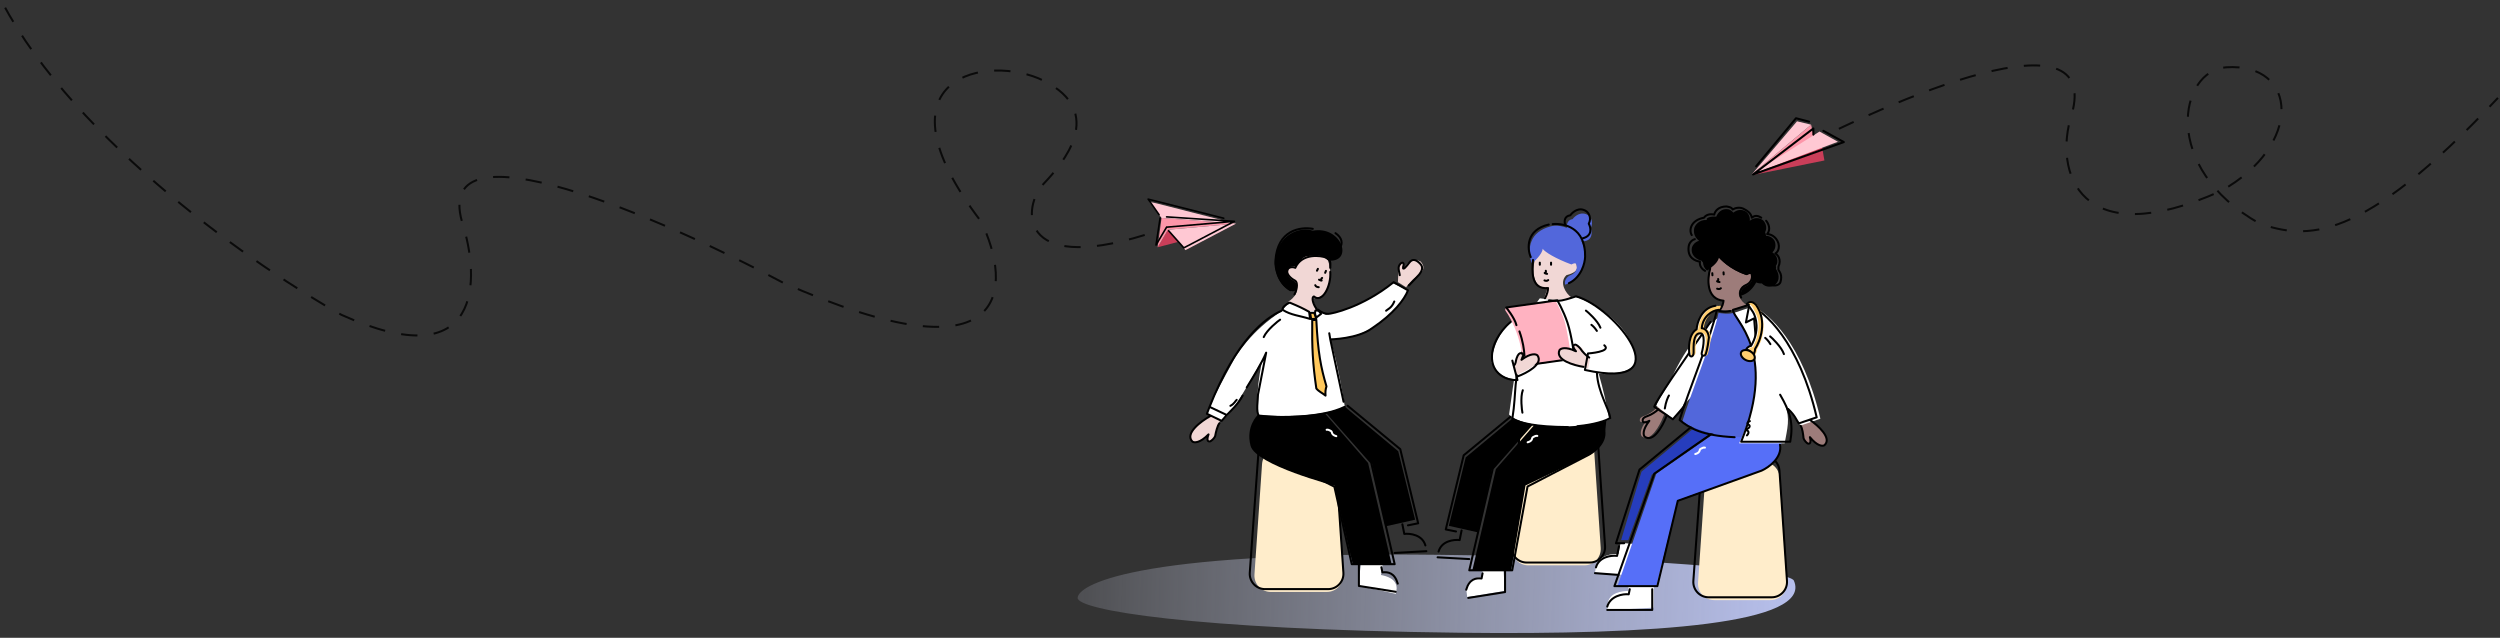 <svg width="1223" height="312" viewBox="0 0 1223 312" fill="none" xmlns="http://www.w3.org/2000/svg">
<rect x="0" y="0" width="1223" height="312" fill="#333333" stroke="none"/>
<path d="M560 114.95C497 134.45 500.325 100.661 510.5 89.95C520 79.95 541.501 54.948 510.5 39.451C484 26.204 425 36.448 480 108.449C495 139.466 496.5 188.8 382.5 138C324.333 106.966 211.6 57.608 226 108.449C235.167 136.649 236.2 185.24 167 154C126.833 131.667 37.4 69.8 1 1" stroke="black" stroke-opacity="0.8" stroke-dasharray="8 8"/>
<path d="M871 77.426C929.167 46.392 1027.9 5.086 1013.5 55.926C1004.33 84.126 1017.3 124.666 1086.5 93.426C1126.67 71.093 1124.5 30.594 1089 32.926C1066.17 34.426 1056.5 81.926 1105.5 109.426C1128 116.926 1154.5 119.926 1222 47.876" stroke="black" stroke-opacity="0.8" stroke-dasharray="8 8"/>
<path d="M571.412 112.375L566.317 120.971L578.011 117.87L571.412 112.375Z" fill="#CA3E59"/>
<path d="M604.645 109.401L571.412 112.373L566.316 120.969L568.226 106.64L604.645 109.401Z" fill="#FD96A9"/>
<path d="M565.681 99.462L604.646 109.402L579.92 122.373L578.439 120.627L571.412 112.375L604.646 109.402L568.227 106.641L562.38 98.775L565.681 99.462Z" fill="#FFC8D3"/>
<path d="M570.617 111.256L565.523 119.852L567.521 106.67" stroke="black" stroke-width="0.8" stroke-linecap="round" stroke-linejoin="round"/>
<path d="M598.644 106.76L561.678 97.426L567 105.01M603.851 108.28L570.741 111.126M603.851 108.28L570.704 106.091M603.851 108.28L591.488 114.766L579.125 121.251L571.725 112.921" stroke="black" stroke-width="0.8" stroke-linecap="round" stroke-linejoin="round"/>
<path d="M890.101 64.841L892.5 78.499L858 85.5L890.101 64.841Z" fill="#CA3E59"/>
<path d="M857.111 85.165L888.601 72.843L886 61.002L857.111 85.165Z" fill="#FD96A9"/>
<path d="M879.101 59.343L857.11 85.163L899.105 69.345L890.105 64.348L857.11 85.163L886 61L879.101 59.343Z" fill="#FFC8D3"/>
<path d="M892 64L902 69.5L857.601 85.342L887.101 62.842V65.842" stroke="black" stroke-linecap="round" stroke-linejoin="round"/>
<path d="M859.101 81.342L878.601 57.842L885 59.5" stroke="black" stroke-linecap="round" stroke-linejoin="round"/>
<path d="M877.574 284.062C886.772 305.074 809.944 310.693 714.179 309.538C582.12 307.945 527.108 298.333 527.178 292.504C527.249 286.674 552.272 269.582 704.302 271.416C800.068 272.571 875.236 278.722 877.574 284.062Z" fill="url(#paint0_linear_34_7)"/>
<path d="M779.596 216.438C779.331 212.519 776.262 209.372 772.352 209.01L756.645 207.555L753.189 206.752C748.391 205.637 743.736 209.081 743.398 213.995L739.68 268.024C739.361 272.648 743.026 276.573 747.661 276.573H775.092C779.722 276.573 783.386 272.655 783.074 268.035L779.596 216.438Z" fill="#FFEDCB"/>
<path d="M781.512 213.198C781.276 209.729 778.686 206.877 775.255 206.309L752.26 202.501C747.905 201.78 743.871 204.958 743.554 209.361L739.389 267.157C739.076 271.5 742.515 275.196 746.87 275.196H777.709C782.052 275.196 785.487 271.519 785.191 267.186L781.512 213.198Z" stroke="black"/>
<path d="M796.643 289.074L796.643 282.366L809.157 281.563L808.906 297.261L786.352 298.508L786.416 295.468C787.197 289.696 793.626 289.175 796.643 289.074Z" fill="white"/>
<path d="M675.577 281.293L676.469 275.71L666.161 273.379L664.284 286.477L682.889 290.512L683.239 287.973C683.357 283.066 678.075 281.777 675.577 281.293Z" fill="white"/>
<path d="M725.354 282.405L725.164 275.724L735.198 275.281L736.272 289.073L717.772 292.074L717.317 288.481C717.78 282.756 722.933 282.419 725.354 282.405Z" fill="white"/>
<path d="M653.596 229.438C653.331 225.519 650.262 222.372 646.352 222.01L630.645 220.555L627.189 219.752C622.391 218.637 617.736 222.081 617.398 226.995L613.68 281.024C613.361 285.648 617.026 289.573 621.661 289.573H649.092C653.722 289.573 657.386 285.655 657.074 281.035L653.596 229.438Z" fill="#FFEDCB"/>
<path d="M653.512 226.198C653.276 222.729 650.686 219.877 647.255 219.309L624.26 215.501C619.905 214.78 615.871 217.958 615.554 222.361L611.389 280.157C611.076 284.5 614.515 288.196 618.87 288.196H649.709C654.052 288.196 657.487 284.519 657.191 280.186L653.512 226.198Z" stroke="black"/>
<path d="M870.596 233.438C870.331 229.519 867.262 226.372 863.352 226.01L847.645 224.555L844.189 223.752C839.391 222.637 834.736 226.081 834.398 230.995L830.68 285.024C830.361 289.648 834.026 293.573 838.661 293.573H866.092C870.722 293.573 874.386 289.655 874.074 285.035L870.596 233.438Z" fill="#FFEDCB"/>
<path d="M870.512 230.198C870.276 226.729 867.686 223.877 864.255 223.309L841.26 219.501C836.905 218.78 832.871 221.958 832.554 226.361L828.389 284.157C828.076 288.5 831.515 292.196 835.87 292.196H866.709C871.052 292.196 874.487 288.519 874.191 284.186L870.512 230.198Z" stroke="black"/>
<path d="M749.732 149.998L755.272 153.498L741.772 185.498C736.772 185.498 732.272 182.998 729.772 177.498C730.572 162.698 740.899 154.498 749.732 149.998Z" fill="white"/>
<path d="M769.772 144.998L765.272 147.152L775.772 180.998C779.929 184.247 798.772 184.024 800.272 176.498C799.413 160.785 781.272 147.998 769.772 144.998Z" fill="white"/>
<path d="M791.772 271.074L792.772 265.574L805.272 266.574L802.772 282.074L780.272 280.074L780.772 277.074C782.372 271.474 788.772 270.741 791.772 271.074Z" fill="white"/>
<path d="M810.272 286.738H791.272L810.272 231.738L839.772 211.238L871.772 212.998C871.772 212.998 871.272 220.998 869.772 223.498C868.272 225.998 864.272 229.238 864.272 229.238L820.772 244.738L810.272 286.738Z" fill="#566FF8"/>
<path d="M796.534 264.238L793.034 264.238L803.034 230.738L829.772 208.498L838.033 211.238L808.033 232.237L796.534 264.238Z" fill="#263DBD"/>
<path d="M837.748 211.887L809.272 231.738L789.772 286.738H810.772L820.772 244.998L861.772 230.238C865.272 228.658 871.972 223.898 870.772 217.498" stroke="black" stroke-linecap="round" stroke-linejoin="round"/>
<path d="M827.772 208.498L802.034 229.738L790.534 265.738H794.534" stroke="black" stroke-linecap="round" stroke-linejoin="round"/>
<path d="M792.004 267.238L791.066 271.931C788.25 271.618 782.243 272.306 780.742 277.562" stroke="black" stroke-linecap="round" stroke-linejoin="round"/>
<path d="M797.272 288.238L796.772 290.738C793.957 290.425 787.774 291.482 786.272 296.738" stroke="black" stroke-linecap="round" stroke-linejoin="round"/>
<path d="M780.272 280.379L791.772 281.238" stroke="black" stroke-linecap="round" stroke-linejoin="round"/>
<path d="M786.272 298.379H808.272V288.238" stroke="black" stroke-linecap="round" stroke-linejoin="round"/>
<path d="M834.044 218.984C833.318 218.802 832.788 219.211 832.146 219.485C831.363 219.818 831.68 220.186 831.266 220.907C830.873 221.592 830.018 221.908 829.334 222.11" stroke="white" stroke-linecap="round"/>
<path d="M739.272 278.998H720.272L731.772 229.498L753.772 204.238L785.772 205.998C785.772 205.998 785.272 213.998 783.772 216.498C782.272 218.998 778.272 222.238 778.272 222.238L746.272 237.498L739.272 278.998Z" fill="black"/>
<path d="M723.272 260.498L708.772 257.238L717.034 223.738L743.772 201.498L752.033 204.238L729.772 229.998L723.272 260.498Z" fill="black"/>
<path d="M751.748 204.887L730.272 229.238L718.772 278.998H739.772L747.272 237.998L775.772 223.238C779.272 221.658 785.972 216.898 784.772 210.498" stroke="black" stroke-linecap="round" stroke-linejoin="round"/>
<path d="M741.772 201.498L716.034 222.738L707.272 258.998L712.272 259.998" stroke="black" stroke-linecap="round" stroke-linejoin="round"/>
<path d="M715.004 259.498L714.066 264.191C711.25 263.878 705.243 264.566 703.742 269.822" stroke="black" stroke-linecap="round" stroke-linejoin="round"/>
<path d="M725.272 280.498L724.772 282.998C721.957 282.685 718.774 283.242 717.272 288.498" stroke="black" stroke-linecap="round" stroke-linejoin="round"/>
<path d="M703.272 272.639L718.772 273.498" stroke="black" stroke-linecap="round" stroke-linejoin="round"/>
<path d="M718.272 292.498L736.272 289.639V279.498" stroke="black" stroke-linecap="round" stroke-linejoin="round"/>
<path d="M752.044 213.243C751.318 213.061 750.788 213.471 750.146 213.744C749.363 214.078 749.68 214.446 749.266 215.166C748.873 215.852 748.018 216.168 747.334 216.37" stroke="white" stroke-linecap="round"/>
<path d="M803.191 213.483C807.383 216.585 811.94 208.303 813.694 203.774C813.934 203.018 814.632 201.247 815.5 200.209L812.957 197.57L809.853 200.049C808.984 201.087 806.246 202.816 804.778 203.285C802.577 203.988 802.264 204.695 802.192 205.348C801.988 207.214 804.284 206.364 805.458 205.706C801.942 210.23 802.481 212.776 803.191 213.483Z" fill="#9D7C7A"/>
<path d="M843.133 147.113C834.536 146.31 835.555 135.722 837.14 130.529C838.68 126.148 843.045 124.487 845.182 125.157C853.593 125.942 857.076 132.389 857.35 136.185C857.549 138.089 854.056 139.491 852.285 139.954C848.537 143.752 852.04 147.63 854.26 149.094C849.834 152.074 844.084 152.072 841.763 151.698L843.133 147.113Z" fill="#9D7C7A"/>
<path d="M843.15 133.233L843.215 134.23" stroke="black" stroke-linecap="round"/>
<path d="M837.656 133.65L837.722 134.648" stroke="black" stroke-linecap="round"/>
<path fill-rule="evenodd" clip-rule="evenodd" d="M839.572 105.996C836.777 105.72 834.363 106.573 834.988 107.631C831.215 107.311 829.159 110.212 828.798 111.657C828.234 114.595 829.57 116.58 831.214 117.806C829.102 118.324 827.928 120.106 827.682 121.09C826.891 125.212 830.514 127.119 832.424 127.556C832.621 127.901 832.846 128.179 833.091 128.398C833.196 129.943 833.814 131.3 834.937 132.233C835.718 132.882 840.458 127.578 840.235 125.303C841.431 126.918 846.872 132.12 854.541 134.639C854.615 134.603 854.698 134.56 854.787 134.515C855.34 134.231 856.131 133.824 856.65 134.133C856.544 135.144 856.752 135.953 857.147 136.59C856.927 137.747 856.131 139.186 854.041 140.002C852.946 140.501 851.117 142.309 851.799 144.627C855.331 143.578 857.677 140.926 859.124 138.184C860.083 138.587 861.126 138.71 861.873 138.65C864.093 140.966 867.023 140.272 868.061 139.556C871.379 136.985 869.919 133.16 868.775 131.569C868.891 131.004 868.869 130.507 868.747 130.072C869.133 129.512 869.359 128.952 869.435 128.538C869.754 126.027 868.521 124.422 867.068 123.474C869.211 121.333 868.605 118.52 867.935 117.495C866.785 115.932 865.341 115.383 863.962 115.354C863.877 114.702 863.699 114.106 863.491 113.659C864.891 110.773 863.223 108.266 862.191 107.542C859.727 106.008 857.494 106.825 855.989 108.012C856.26 105.857 855.02 104.124 854.19 103.542C851.713 102 849.47 102.833 847.965 104.031C847.187 103.07 846.171 102.525 845.515 102.378C842.187 101.827 840.362 104.089 839.572 105.996Z" fill="black"/>
<path d="M892.553 217.82C896.534 214.45 889.516 208.117 885.51 205.371C884.829 204.964 883.265 203.88 882.454 202.796L880.252 203.899L881.004 208.256C881.815 209.34 882.062 211.985 882.182 213.521C882.362 215.825 883.787 216.708 884.406 216.928C886.176 217.554 885.874 215.124 885.502 213.831C889.101 218.291 891.702 218.349 892.553 217.82Z" fill="#9D7C7A"/>
<path d="M818.373 204.976C826.772 192.5 842.934 179.782 851.588 175.823C848.015 173.745 856.942 149.815 842.241 154.512C827.9 162.449 819.07 181.894 817.68 185.256C815.751 189.362 811.252 195.227 810.272 198.5L818.373 204.976Z" fill="white"/>
<path d="M823.018 206.1C827.129 192.344 838.083 165.873 840.691 153.077C842.093 153.207 845.32 153.98 848.722 152.883C853.728 159.792 866.772 175.574 858.603 213.663C842.922 215.027 827.682 209.991 823.018 206.1Z" fill="#5267DB"/>
<path d="M850.772 216.886C866.772 183.074 855.272 161.574 848.272 153.074L857.481 149.93C864.909 152.823 881.919 167.858 890.531 204.859L880.794 208.192L880.794 208.192C879.586 206.433 876.373 201.754 873.275 198.373C875.835 204.748 874.356 209.637 873.055 216.886L850.772 216.886Z" fill="white"/>
<path d="M824.273 197.5C823.272 200.505 821.273 201.5 818.373 205.118L809.273 199C810.252 195.727 822.273 178.5 836.773 157.5" stroke="black" stroke-linecap="round" stroke-linejoin="round"/>
<path d="M836.686 130.49C838.36 129.39 840.759 127.1 840.524 124.721C841.78 126.41 846.218 131.38 854.267 134.016C855.089 133.622 856.862 132.467 857.027 134.745C857.237 135.864 856.874 138.407 853.744 139.623C852.595 140.144 850.154 142.587 851.775 145.566" stroke="black" stroke-linecap="round" stroke-linejoin="round"/>
<path d="M837.08 131.562C837.156 131.297 837.002 131.02 836.736 130.944C836.471 130.868 836.194 131.022 836.118 131.287L837.08 131.562ZM843.147 147.118L843.645 147.164C843.67 146.889 843.468 146.646 843.193 146.62L843.147 147.118ZM840.939 151.324C840.753 151.528 840.769 151.844 840.973 152.03C841.178 152.215 841.494 152.2 841.679 151.995L840.939 151.324ZM836.118 131.287C835.405 133.782 834.874 137.596 835.637 140.919C836.02 142.587 836.736 144.159 837.946 145.369C839.164 146.587 840.848 147.405 843.1 147.616L843.193 146.62C841.147 146.429 839.689 145.698 838.654 144.662C837.612 143.621 836.966 142.238 836.611 140.695C835.9 137.596 836.393 133.965 837.08 131.562L836.118 131.287ZM842.649 147.071C842.609 147.499 842.473 148.248 842.195 149.055C841.916 149.865 841.507 150.697 840.939 151.324L841.679 151.995C842.372 151.231 842.838 150.26 843.141 149.38C843.445 148.498 843.597 147.671 843.645 147.164L842.649 147.071Z" fill="black"/>
<path d="M885.384 205.4C889.398 208.134 896.434 214.448 892.463 217.829C891.613 218.36 889.012 218.31 885.401 213.86C885.776 215.152 886.085 217.581 884.313 216.96C883.775 216.605 882.613 215.568 882.278 214.257C882.153 212.721 881.701 209.38 880.886 208.298" stroke="black" stroke-linecap="round" stroke-linejoin="round"/>
<path d="M816.438 193.494C815.96 194.271 814.89 196.624 814.434 199.821" stroke="black" stroke-linecap="round" stroke-linejoin="round"/>
<path d="M870.841 193.096C875.781 201.596 877.417 206.979 875.781 216.096L851.781 216.096C869.902 171.41 847.772 156.574 847.772 151.574L855.772 149.074L854.101 157.747L858.101 155.747L859.272 169.574" stroke="black" stroke-linecap="round" stroke-linejoin="round"/>
<path d="M865.958 164.574C866.693 165.114 871.596 169.814 872.692 173.215" stroke="black" stroke-linecap="round" stroke-linejoin="round"/>
<path d="M863.534 165.291C863.975 165.615 865.101 166.682 866.076 168.356" stroke="black" stroke-linecap="round" stroke-linejoin="round"/>
<path d="M855.675 149.23C863.103 152.123 880.113 167.159 888.726 204.159L879.967 207.112C878.583 205.098 878.231 203.413 874.773 200.074" stroke="black" stroke-linecap="round" stroke-linejoin="round"/>
<path d="M848.555 213.885C832.412 213.132 826.33 209.333 821.665 205.442C825.777 191.686 837.299 164.325 839.907 151.529C840.642 152.069 842.98 152.947 846.449 152.139" stroke="black" stroke-linecap="round" stroke-linejoin="round"/>
<path d="M840.034 141.232C840.658 141.472 841.346 141.526 841.836 141.018" stroke="black" stroke-linecap="round"/>
<path d="M840.507 136.5C840.644 136.961 840.622 137.325 840.163 137.48C839.468 137.714 840.959 137.959 841.179 137.979" stroke="black" stroke-linecap="round"/>
<path d="M815.094 203.927C813.34 208.456 808.783 216.738 804.591 213.636C803.881 212.929 803.341 210.383 806.858 205.859C805.684 206.517 803.388 207.367 803.592 205.501C803.664 204.848 803.977 204.141 806.178 203.438C807.646 202.969 810.384 201.24 811.253 200.202" stroke="black" stroke-linecap="round" stroke-linejoin="round"/>
<path d="M856.039 206.008C854.921 206.357 854.409 207.179 855.385 207.727C856.068 208.11 856.137 208.646 855.584 209.24C855.242 209.607 854.724 209.741 854.383 210.105C854.072 210.436 854.786 210.595 854.991 210.766C855.742 211.393 855.194 212.497 854.597 212.992" stroke="black" stroke-linecap="round"/>
<path d="M864 108C865 109.167 866.5 112.1 864.5 114.5C865.833 114.5 868.8 115.4 870 119C870.333 120.167 870.5 122.8 868.5 124C869.667 124.667 871.6 126.9 870 130.5V132C870.667 133.167 872 134.5 871 138C870.667 139 869 140.6 865 139" stroke="black" stroke-linecap="round" stroke-linejoin="round"/>
<path d="M827.596 115C826.096 112.5 827.196 107.701 833.596 106.501C834.596 105 836.596 104.5 838.596 105C838.929 103.334 840.596 101 844.596 101C845.262 101.167 847.196 101.3 847.596 102.5C848.596 101.833 851.196 100.901 853.596 102.501C854.262 102.834 856.6 104.101 857 106.501C857.833 105.834 859.196 104.901 861.596 106.501" stroke="black" stroke-linecap="round" stroke-linejoin="round"/>
<path d="M834.105 132.5C833.105 132 831.205 130.4 831.605 128C829.272 127.667 825.305 126.1 826.105 120.5C826.319 119 827.505 117.4 829.105 117" stroke="black" stroke-linecap="round" stroke-linejoin="round"/>
<path d="M756.901 141.447C748.337 140.347 749.723 129.801 751.486 124.665C753.177 120.341 757.597 118.832 759.71 119.576C768.088 120.652 771.346 127.215 771.488 131.019C771.621 132.928 768.082 134.209 766.296 134.61C762.418 138.276 766.275 143.733 768.443 145.274C763.917 148.099 757.68 146.436 755.373 145.982L756.901 141.447Z" fill="#F1D7D5"/>
<path d="M758.772 128.498V129.498" stroke="black" stroke-linecap="round"/>
<path d="M753.272 128.498V129.498" stroke="black" stroke-linecap="round"/>
<path d="M754.646 121.678C754.791 123.959 749.869 129.096 749.112 128.42C747.144 121.219 748.279 113.5 758.551 110.746C764.159 109.203 775.629 112.802 775.365 126.339C775.292 129.306 772.644 137.447 765.648 139.264C765.047 136.924 766.938 135.18 768.049 134.719C771.07 133.659 771.501 131.24 771.339 130.163C771.258 127.981 769.531 129.026 768.735 129.376C761.157 126.593 755.786 123.333 754.646 121.678Z" fill="#5267DB"/>
<path d="M769.291 107.218C766.216 107.58 766.253 111.112 766.715 112.433C768.512 113.137 771.595 114.952 773.564 118.044C779.197 118.388 779.031 113.541 778.184 111.54C779.684 108.704 778.103 106.141 777.097 105.381C773.612 103.042 770.441 105.631 769.291 107.218Z" fill="#5267DB"/>
<path d="M738.247 202.798C740.258 189.09 743.282 158.628 753.292 145.931C757.292 146.436 762.667 147.181 765.793 145.921C770.682 152.659 781.772 173.32 787.247 205.297C771.242 210.387 745.742 209.899 738.247 202.798Z" fill="white"/>
<path d="M771.672 208.506C775.672 208.173 783.712 206.899 787.712 204.498C787.212 199.997 781.712 191.998 781.212 182.498" stroke="black" stroke-linecap="round"/>
<path d="M750.449 127.233C750.474 126.958 750.27 126.715 749.995 126.691C749.72 126.666 749.477 126.869 749.453 127.144L750.449 127.233ZM757.293 140.92L757.791 140.872C757.764 140.597 757.52 140.396 757.245 140.422L757.293 140.92ZM755.366 145.66C755.222 145.896 755.297 146.203 755.533 146.347C755.769 146.491 756.076 146.416 756.22 146.18L755.366 145.66ZM749.453 127.144C749.229 129.66 748.902 133.397 749.749 136.405C750.175 137.92 750.913 139.298 752.155 140.238C753.404 141.183 755.1 141.635 757.341 141.418L757.245 140.422C755.189 140.621 753.762 140.199 752.758 139.44C751.748 138.676 751.102 137.521 750.711 136.133C749.923 133.335 750.222 129.79 750.449 127.233L749.453 127.144ZM756.795 140.968C756.831 141.337 756.723 142.111 756.462 143.033C756.206 143.937 755.823 144.908 755.366 145.66L756.22 146.18C756.739 145.328 757.152 144.266 757.424 143.305C757.691 142.362 757.845 141.437 757.791 140.872L756.795 140.968Z" fill="black"/>
<path d="M748.832 125.75C747.082 121.79 746.373 112.436 757.647 109.849" stroke="black" stroke-linecap="round" stroke-linejoin="round"/>
<path d="M759.568 109.624C765.277 109.112 775.708 111.424 775.438 125.576C775.362 128.678 773.665 135.617 767.483 138.556" stroke="black" stroke-linecap="round" stroke-linejoin="round"/>
<path d="M765.689 109.937C765.228 108.564 765.084 105.719 768.192 105.33C769.361 103.673 772.575 100.964 776.087 103.386C777.101 104.174 778.747 106.487 777.22 109.446C778.264 111.322 779.137 115.374 774.272 116.574" stroke="black" stroke-linecap="round" stroke-linejoin="round"/>
<path d="M775.835 151.955C776.592 152.465 781.682 156.96 782.917 160.314" stroke="black" stroke-linecap="round" stroke-linejoin="round"/>
<path d="M744.769 201.867C744.536 200.985 743.67 194.249 744.952 190.913" stroke="black" stroke-linecap="round" stroke-linejoin="round"/>
<path d="M778.521 158.914C778.975 159.22 780.144 160.239 781.186 161.873" stroke="black" stroke-linecap="round" stroke-linejoin="round"/>
<path d="M745.833 168.914C739.901 186.629 742.127 190.421 739.833 204.914C743.833 206.914 750.854 208.833 767.014 208.926" stroke="black" stroke-linecap="round" stroke-linejoin="round"/>
<path d="M755.57 137.178C756.186 137.439 756.872 137.517 757.379 137.027" stroke="black" stroke-linecap="round"/>
<path d="M756.207 132.466C756.328 132.931 756.293 133.294 755.829 133.433C755.126 133.643 756.609 133.939 756.827 133.968" stroke="black" stroke-linecap="round"/>
<path d="M737.255 150.354L760.045 146.791C760.454 146.727 760.859 146.921 761.058 147.283C761.96 148.928 764.453 153.672 765.593 157.857C766.76 162.144 768.183 171.53 768.632 174.586C768.712 175.133 768.331 175.632 767.784 175.71L745.917 178.806C745.216 178.906 744.593 178.256 744.643 177.55C744.791 175.425 744.688 171.009 742.522 164.447C740.428 158.105 737.972 154.105 736.555 152.13C736.087 151.477 736.461 150.478 737.255 150.354Z" fill="#FFB2C1"/>
<path d="M743.307 162.127C746.721 171.639 745.676 178.843 745.676 178.843L770.323 175.35C770.323 175.35 768.904 164.03 766.811 157.855C764.717 151.679 761.833 146.914 761.833 146.914L736.833 150.413C736.833 150.413 740.992 155.516 741.839 159.061" stroke="black" stroke-linecap="round" stroke-linejoin="round"/>
<path d="M751.261 173.349C755.333 177.414 746.813 181.285 742.528 183.091C741.811 183.35 743.515 182.878 742.089 183.345L740.217 179.222C741.18 178.428 741.125 176.724 741.518 175.489C742.107 173.636 742.774 173.322 743.399 173.209C745.185 172.888 744.459 174.831 743.873 175.842C748.084 172.6 750.553 172.829 751.261 173.349Z" fill="#F1D7D5"/>
<path d="M742.248 184.213C746.806 182.536 755.164 178.121 752.134 173.876C751.439 173.155 748.903 172.572 744.319 176.011C744.997 174.849 745.886 172.567 744.017 172.74C743.363 172.8 742.651 173.101 741.91 175.29C741.416 176.75 741.65 177.927 740.597 178.778" stroke="black" stroke-linecap="round" stroke-linejoin="round"/>
<path d="M762.547 171.768C760.242 176.542 769.894 178.714 774.988 179.433C775.827 179.502 775.626 179.853 776.896 180.474L777.363 178.018L777.829 175.563C776.559 174.943 775.275 172.431 774.465 171.102C773.25 169.107 771.481 168.935 770.786 169.008C768.801 169.218 770.189 171.273 771.132 172.275C765.654 169.835 763.126 170.92 762.547 171.768Z" fill="#F1D7D5"/>
<path d="M774.636 179.466C769.835 178.73 760.766 176.066 762.891 171.303C763.429 170.458 765.798 169.382 770.974 171.84C770.078 170.836 768.753 168.777 770.619 168.574C771.258 168.662 772.271 169.527 773.139 170.565C773.914 171.897 776.244 174.288 777.445 174.913" stroke="black" stroke-linecap="round" stroke-linejoin="round"/>
<path d="M757.793 146.922C757.793 146.922 761.495 147.43 764.136 146.939C766.888 146.427 771.002 144.958 771.002 144.958C790.237 150.353 823.471 191.614 775.338 180.976L776.833 172.914C776.833 172.914 788.641 172.12 784.833 168.914" stroke="black" stroke-linecap="round" stroke-linejoin="round"/>
<path d="M739.833 176.414L742.333 185.908C737.008 186.282 729.465 182.82 729.874 174.021C729.905 169.522 732.808 162.701 739.074 157.452" stroke="black" stroke-linecap="round" stroke-linejoin="round"/>
<path d="M661.772 275.998H680.772L669.272 226.498L647.272 201.238L615.272 202.998C615.272 202.998 609.272 208.574 611.772 218.074C614.272 227.574 652.772 237.574 652.772 237.574L661.772 275.998Z" fill="black"/>
<path d="M677.773 257.498L692.273 254.238L684.011 220.738L657.273 198.498L649.012 201.238L671.273 226.998L677.773 257.498Z" fill="black"/>
<path d="M649.297 201.887L670.772 226.238L682.272 275.998H661.272L652.772 238.074L629.272 226.238C616.772 218.574 614.072 211.474 615.272 205.074" stroke="black" stroke-linecap="round" stroke-linejoin="round"/>
<path d="M659.272 198.498L685.011 219.738L693.772 255.998L688.772 256.998" stroke="black" stroke-linecap="round" stroke-linejoin="round"/>
<path d="M686.041 256.498L686.979 261.191C689.795 260.878 695.802 261.566 697.303 266.822" stroke="black" stroke-linecap="round" stroke-linejoin="round"/>
<path d="M675.772 277.498L676.272 279.998C679.088 279.685 682.271 280.242 683.772 285.498" stroke="black" stroke-linecap="round" stroke-linejoin="round"/>
<path d="M697.772 269.639L682.272 270.498" stroke="black" stroke-linecap="round" stroke-linejoin="round"/>
<path d="M682.772 289.498L664.772 286.639V276.498" stroke="black" stroke-linecap="round" stroke-linejoin="round"/>
<path d="M649 210.243C649.727 210.061 650.257 210.471 650.899 210.744C651.682 211.078 651.365 211.446 651.779 212.166C652.172 212.852 653.027 213.168 653.711 213.37" stroke="white" stroke-linecap="round"/>
<path d="M694.992 127.941C698.321 131.769 694.731 133.956 691.684 136.277C691.164 136.611 688.45 139.53 687.859 140.531L683.859 138.031L684.218 130.62C684.218 130.62 685.132 128.639 685.613 128.487C686.988 128.051 686.769 130.292 686.538 131.552C689.175 127.462 691.83 126.267 694.992 127.941Z" fill="#F1D7D5"/>
<path d="M583.222 215.945C579.333 211.976 587.404 205.952 591.926 203.436C592.689 203.071 591.942 204.504 592.91 203.435L596.91 205.531L596.421 206.943C595.453 208.012 594.929 210.794 594.65 212.411C594.231 214.838 592.632 215.634 591.953 215.805C590.014 216.294 590.574 213.746 591.097 212.411C586.838 216.786 584.072 216.59 583.222 215.945Z" fill="#F1D7D5"/>
<path d="M642.229 145.969C651.42 145.557 651.515 134.484 650.096 128.875C648.682 124.134 646.908 119.918 644.599 120.522C635.609 120.926 628.147 129.584 627.66 133.61C627.35 135.626 630.996 137.298 632.857 137.882C636.651 142.116 632.724 146.062 630.286 147.507C634.843 150.906 641.41 153.526 643.91 152.526L642.229 145.969Z" fill="#F1D7D5"/>
<path d="M644.708 131.526L644.273 132.426" stroke="black" stroke-linecap="round"/>
<path d="M648.645 132.526L648.272 133.454" stroke="black" stroke-linecap="round"/>
<path d="M645.272 125.031C649.272 126.033 648.272 127.03 650.272 127.531C662.272 128.031 656.3 110.273 642.174 112.859C636.69 110.847 624.777 113.867 623.647 128.186C623.415 131.326 625.24 140.106 632.092 142.503C635.91 142.503 634.343 138.087 633.272 137.525C630.341 136.199 629.498 133.651 629.772 132.525C630.078 130.224 633.007 130.1 633.772 130.525C638.298 123.855 639.272 125.533 645.272 125.031Z" fill="black"/>
<path d="M650.772 131.026C650.956 128.132 650.8 126.871 648.772 126.033C646.234 124.983 636.876 123.672 633.644 131.026C632.889 130.56 629.981 130.215 629.737 132.629C629.497 133.808 630.759 135.879 633.644 137.351C634.699 137.971 634.885 140.95 633.248 144.026" stroke="black" stroke-linecap="round" stroke-linejoin="round"/>
<path d="M650.274 133.067C650.254 132.791 650.461 132.552 650.737 132.533C651.012 132.513 651.252 132.72 651.271 132.996L650.274 133.067ZM642.772 145.031L642.614 144.557C642.783 144.5 642.968 144.538 643.102 144.655L642.772 145.031ZM644.324 150.586C644.5 150.8 644.469 151.115 644.256 151.29C644.043 151.466 643.727 151.435 643.552 151.222L644.324 150.586ZM651.271 132.996C651.528 136.6 650.505 140.579 648.887 143.231C648.081 144.552 647.09 145.606 645.975 146.078C645.41 146.317 644.81 146.407 644.198 146.3C643.588 146.192 642.999 145.894 642.443 145.407L643.102 144.655C643.546 145.043 643.972 145.244 644.372 145.315C644.77 145.385 645.174 145.331 645.585 145.157C646.424 144.802 647.277 143.95 648.033 142.71C649.54 140.239 650.516 136.468 650.274 133.067L651.271 132.996ZM642.931 145.505C642.809 145.546 642.686 145.655 642.639 146.008C642.591 146.369 642.647 146.869 642.8 147.448C643.105 148.604 643.742 149.879 644.324 150.586L643.552 151.222C642.864 150.385 642.168 148.974 641.833 147.704C641.666 147.07 641.575 146.423 641.647 145.877C641.721 145.323 641.986 144.766 642.614 144.557L642.931 145.505Z" fill="black"/>
<path d="M649.41 124.526C654.233 124.571 659.915 118.625 653.325 114.065" stroke="black" stroke-linecap="round" stroke-linejoin="round"/>
<path d="M642.204 111.941C636.187 110.895 624.909 112.43 623.947 127.481C623.754 130.781 624.944 138.298 631.249 141.965" stroke="black" stroke-linecap="round" stroke-linejoin="round"/>
<path d="M645.107 140.49C644.395 140.463 643.698 140.228 643.43 139.526" stroke="black" stroke-linecap="round"/>
<path d="M646.775 135.961C646.37 136.274 646.162 136.602 646.462 137.022C646.916 137.658 645.475 136.939 645.273 136.82" stroke="black" stroke-linecap="round"/>
<path d="M681.272 138.536C662.772 152.521 653.272 152.023 648.772 154.031C642.272 151.031 639.272 152.521 639.272 152.521C647.518 166.687 650.772 166.031 650.772 166.031C667.444 166.187 682.272 155.031 688.772 142.031L681.272 138.536Z" fill="white"/>
<path d="M597.772 206.032C608.772 196.031 616.272 173.031 632.774 154.518C629.079 152.124 628.772 152.531 627.272 152.031C612.271 161.544 604.424 174.025 602.772 177.531C600.51 181.802 590.772 199.038 590.772 202.538L597.772 206.032Z" fill="white"/>
<path d="M657.91 199.04C651.273 158.531 646.588 155.995 641.773 153.031C640.098 153.031 634.681 149.239 630.773 148.031C624.079 153.534 614.475 173.997 614.922 202.663C633.346 205.079 651.955 201.992 657.91 199.04Z" fill="white"/>
<path d="M644.772 151.538C646.772 153.031 648.272 153.538 649.772 153.538C651.273 153.538 666.272 150.531 681.772 138.031L688.772 142.03C687.138 146.39 681.772 153.538 671.272 160.531C664.302 165.803 650.772 166.031 650.772 166.031M650.772 166.031L650.272 163.031M650.772 166.031L657.272 196.531" stroke="black" stroke-linecap="round" stroke-linejoin="round"/>
<path d="M592.058 203.541C587.529 206.044 579.44 212.046 583.318 216.026C584.167 216.673 586.931 216.877 591.203 212.514C590.676 213.848 590.109 216.394 592.049 215.91C592.656 215.587 593.991 214.602 594.477 213.244C594.761 211.627 595.571 208.127 596.542 207.061" stroke="black" stroke-linecap="round" stroke-linejoin="round"/>
<path d="M626.219 156.396C625.385 156.896 619.719 161.396 618.219 164.896" stroke="black" stroke-linecap="round" stroke-linejoin="round"/>
<path d="M604.987 195.609C604.479 195.896 603.91 197.531 601.91 198.53" stroke="black" stroke-linecap="round" stroke-linejoin="round"/>
<path d="M626.91 152.031C619.17 155.418 604.729 166.13 591.711 199.031M607.91 193.531C605.91 197.531 602.231 200.794 600.165 203.031M600.165 203.031C599.09 204.196 598.206 205.21 597.635 205.895L590.41 202.414C590.841 201.262 591.275 200.135 591.711 199.031M600.165 203.031L591.711 199.031" stroke="black" stroke-linecap="round" stroke-linejoin="round"/>
<path d="M644.442 151.531C643.907 151.701 643.693 151.827 643.441 152.04C643.151 153.342 643.364 154.053 643.941 155.336L646.273 153.531L644.773 151.531M609.91 189.531C613.196 184.224 617.169 177.778 619.41 172.531L615.41 193.031C615.41 195.641 614.315 201.561 615.917 203.539C625.202 204.37 646.572 204.631 657.772 199.031" stroke="black" stroke-linecap="round" stroke-linejoin="round"/>
<path d="M640.41 152.531C637.503 150.907 635.519 149.937 630.91 148.031C629.065 148.815 627.237 150.388 627.41 151.531C631.565 154.22 635.717 154.373 640.91 156.031L640.41 152.531Z" stroke="black" stroke-linecap="round" stroke-linejoin="round"/>
<path d="M642.91 153.031H640.91L641.41 156.031H643.91L642.91 153.031Z" fill="#FFC85C" stroke="black" stroke-linecap="round" stroke-linejoin="round"/>
<path d="M643.946 190.031C642.189 177.787 641.772 170.403 641.946 156.531H643.946C644.753 172.688 646.141 179.594 648.91 189.031C648.41 190.531 648.318 191.696 648.446 193.531C646.852 192.218 645.078 191.495 643.946 190.031Z" fill="#FFC85C" stroke="black" stroke-linecap="round" stroke-linejoin="round"/>
<path d="M689.211 139.551L689.245 139.643L692.939 135.739C697.344 131.51 695.361 129.706 694.619 128.87C692.581 126.845 690.907 126.548 689.479 128.423C688.145 130.174 685.97 132.941 686.438 130.435C687.182 128.579 685.987 127.56 684.591 129.693C683.687 131.073 684.669 133.496 684.76 134.611" stroke="black" stroke-linecap="round" stroke-linejoin="round"/>
<path d="M678.085 151.998C678.776 151.314 680.808 150.693 682.085 147.498" stroke="black" stroke-linecap="round" stroke-linejoin="round"/>
<path d="M854.092 171.209C854.892 169.609 856.092 169.209 856.592 169.209C860.992 162.009 859.092 155.209 857.592 152.709L855.592 149.709C856.792 147.709 858.425 148.542 859.092 149.209C864.692 157.209 861.092 166.876 858.592 170.709C858.592 171.909 857.925 172.876 857.592 173.209C856.792 171.209 854.925 171.042 854.092 171.209Z" fill="white"/>
<path d="M855.092 171.21C855.592 170.21 857.092 169.71 857.592 169.71C861.592 161.21 860.592 156.21 858.592 152.71C858.592 152.71 858.592 152.709 857.592 150.709C856.592 148.709 854.592 148.209 854.592 148.209C856.092 146.709 859.092 148.209 859.592 149.209C865.192 157.209 862.092 166.876 859.592 170.709C859.592 171.909 858.425 174.376 858.092 174.71C857.292 172.71 855.925 171.043 855.092 171.21Z" fill="#FFCE70"/>
<path d="M855.592 149.708L856.592 151.208L857.592 152.708C859.092 155.209 860.992 162.009 856.592 169.208C856.092 169.208 854.892 169.608 854.092 171.208C854.925 171.042 856.792 171.709 857.592 173.709C857.925 173.375 858.592 171.908 858.592 170.708C861.092 166.875 864.692 157.208 859.092 149.208C858.258 148.208 856.192 146.708 854.592 148.708" stroke="black" stroke-linecap="round" stroke-linejoin="round"/>
<path d="M858.259 175.637C857.984 176.164 857.407 176.527 856.61 176.631C855.814 176.734 854.847 176.568 853.91 176.079C852.974 175.591 852.285 174.892 851.915 174.18C851.545 173.466 851.513 172.785 851.788 172.258C852.063 171.731 852.64 171.368 853.438 171.264C854.233 171.16 855.201 171.326 856.137 171.815C857.073 172.304 857.762 173.003 858.132 173.715C858.503 174.429 858.534 175.11 858.259 175.637Z" fill="#FFCE70" stroke="black"/>
<path d="M832.5 160.575C832.9 154.975 837 152.574 839 152.074C841.5 151.574 840.5 149.574 840 149.574C839.004 149.573 838.008 149.905 837.506 150.072L837.5 150.074C831.9 151.674 830.166 158.075 830 161.075C826 163.475 826 170.408 826.5 173.575C828.1 174.375 828.5 173.241 828.5 172.575V170.075C828.5 164.075 830.333 163.075 831.5 163.075C834.5 162.575 833.333 169.741 832.5 172.575C832.1 174.175 834 174.575 834.5 173.075C835.3 170.675 835.833 166.741 836 165.075C835.6 161.475 833.5 160.575 832.5 160.575Z" fill="white"/>
<path d="M833.5 160.575C833.9 154.975 838.273 151.574 841.273 151.074C841.773 150.574 841.773 149.574 841.773 149.574C840.773 149.573 839 149.908 838.5 150.074C832.9 151.674 830.939 158.074 830.773 161.074C825.773 163.075 826.773 170.908 827.273 174.074C828.273 175.074 829.5 173.241 829.5 172.575V170.075C829.5 164.075 831.333 163.075 832.5 163.075C835.5 162.575 834.333 169.741 833.5 172.575C833.1 174.175 835 174.575 835.5 173.075C836.3 170.675 836.833 166.741 837 165.075C836.6 161.475 834.5 160.575 833.5 160.575Z" fill="#FFCE70"/>
<path d="M840.772 151.575C837.5 151.774 832.9 154.975 832.5 160.575C833.5 160.575 835.6 161.475 836 165.075C835.833 166.742 835.3 170.675 834.5 173.075C834 174.575 832.1 174.175 832.5 172.575C833.333 169.742 834.5 162.575 831.5 163.075C830.333 163.075 828.5 164.075 828.5 170.075V172.575C828.5 174.5 827 175 826.5 173.575C826 170.408 826 163.475 830 161.075C830.166 158.075 832.272 150.574 839.272 149.574" stroke="black" stroke-linecap="round" stroke-linejoin="round"/>
<defs>
<linearGradient id="paint0_linear_34_7" x1="920.291" y1="265.576" x2="453.801" y2="250.685" gradientUnits="userSpaceOnUse">
<stop stop-color="#C0CAFF"/>
<stop offset="0.786" stop-color="#E2E7FF" stop-opacity="0.214"/>
<stop offset="1" stop-color="#C4C7D7" stop-opacity="0"/>
</linearGradient>
</defs>
</svg>
